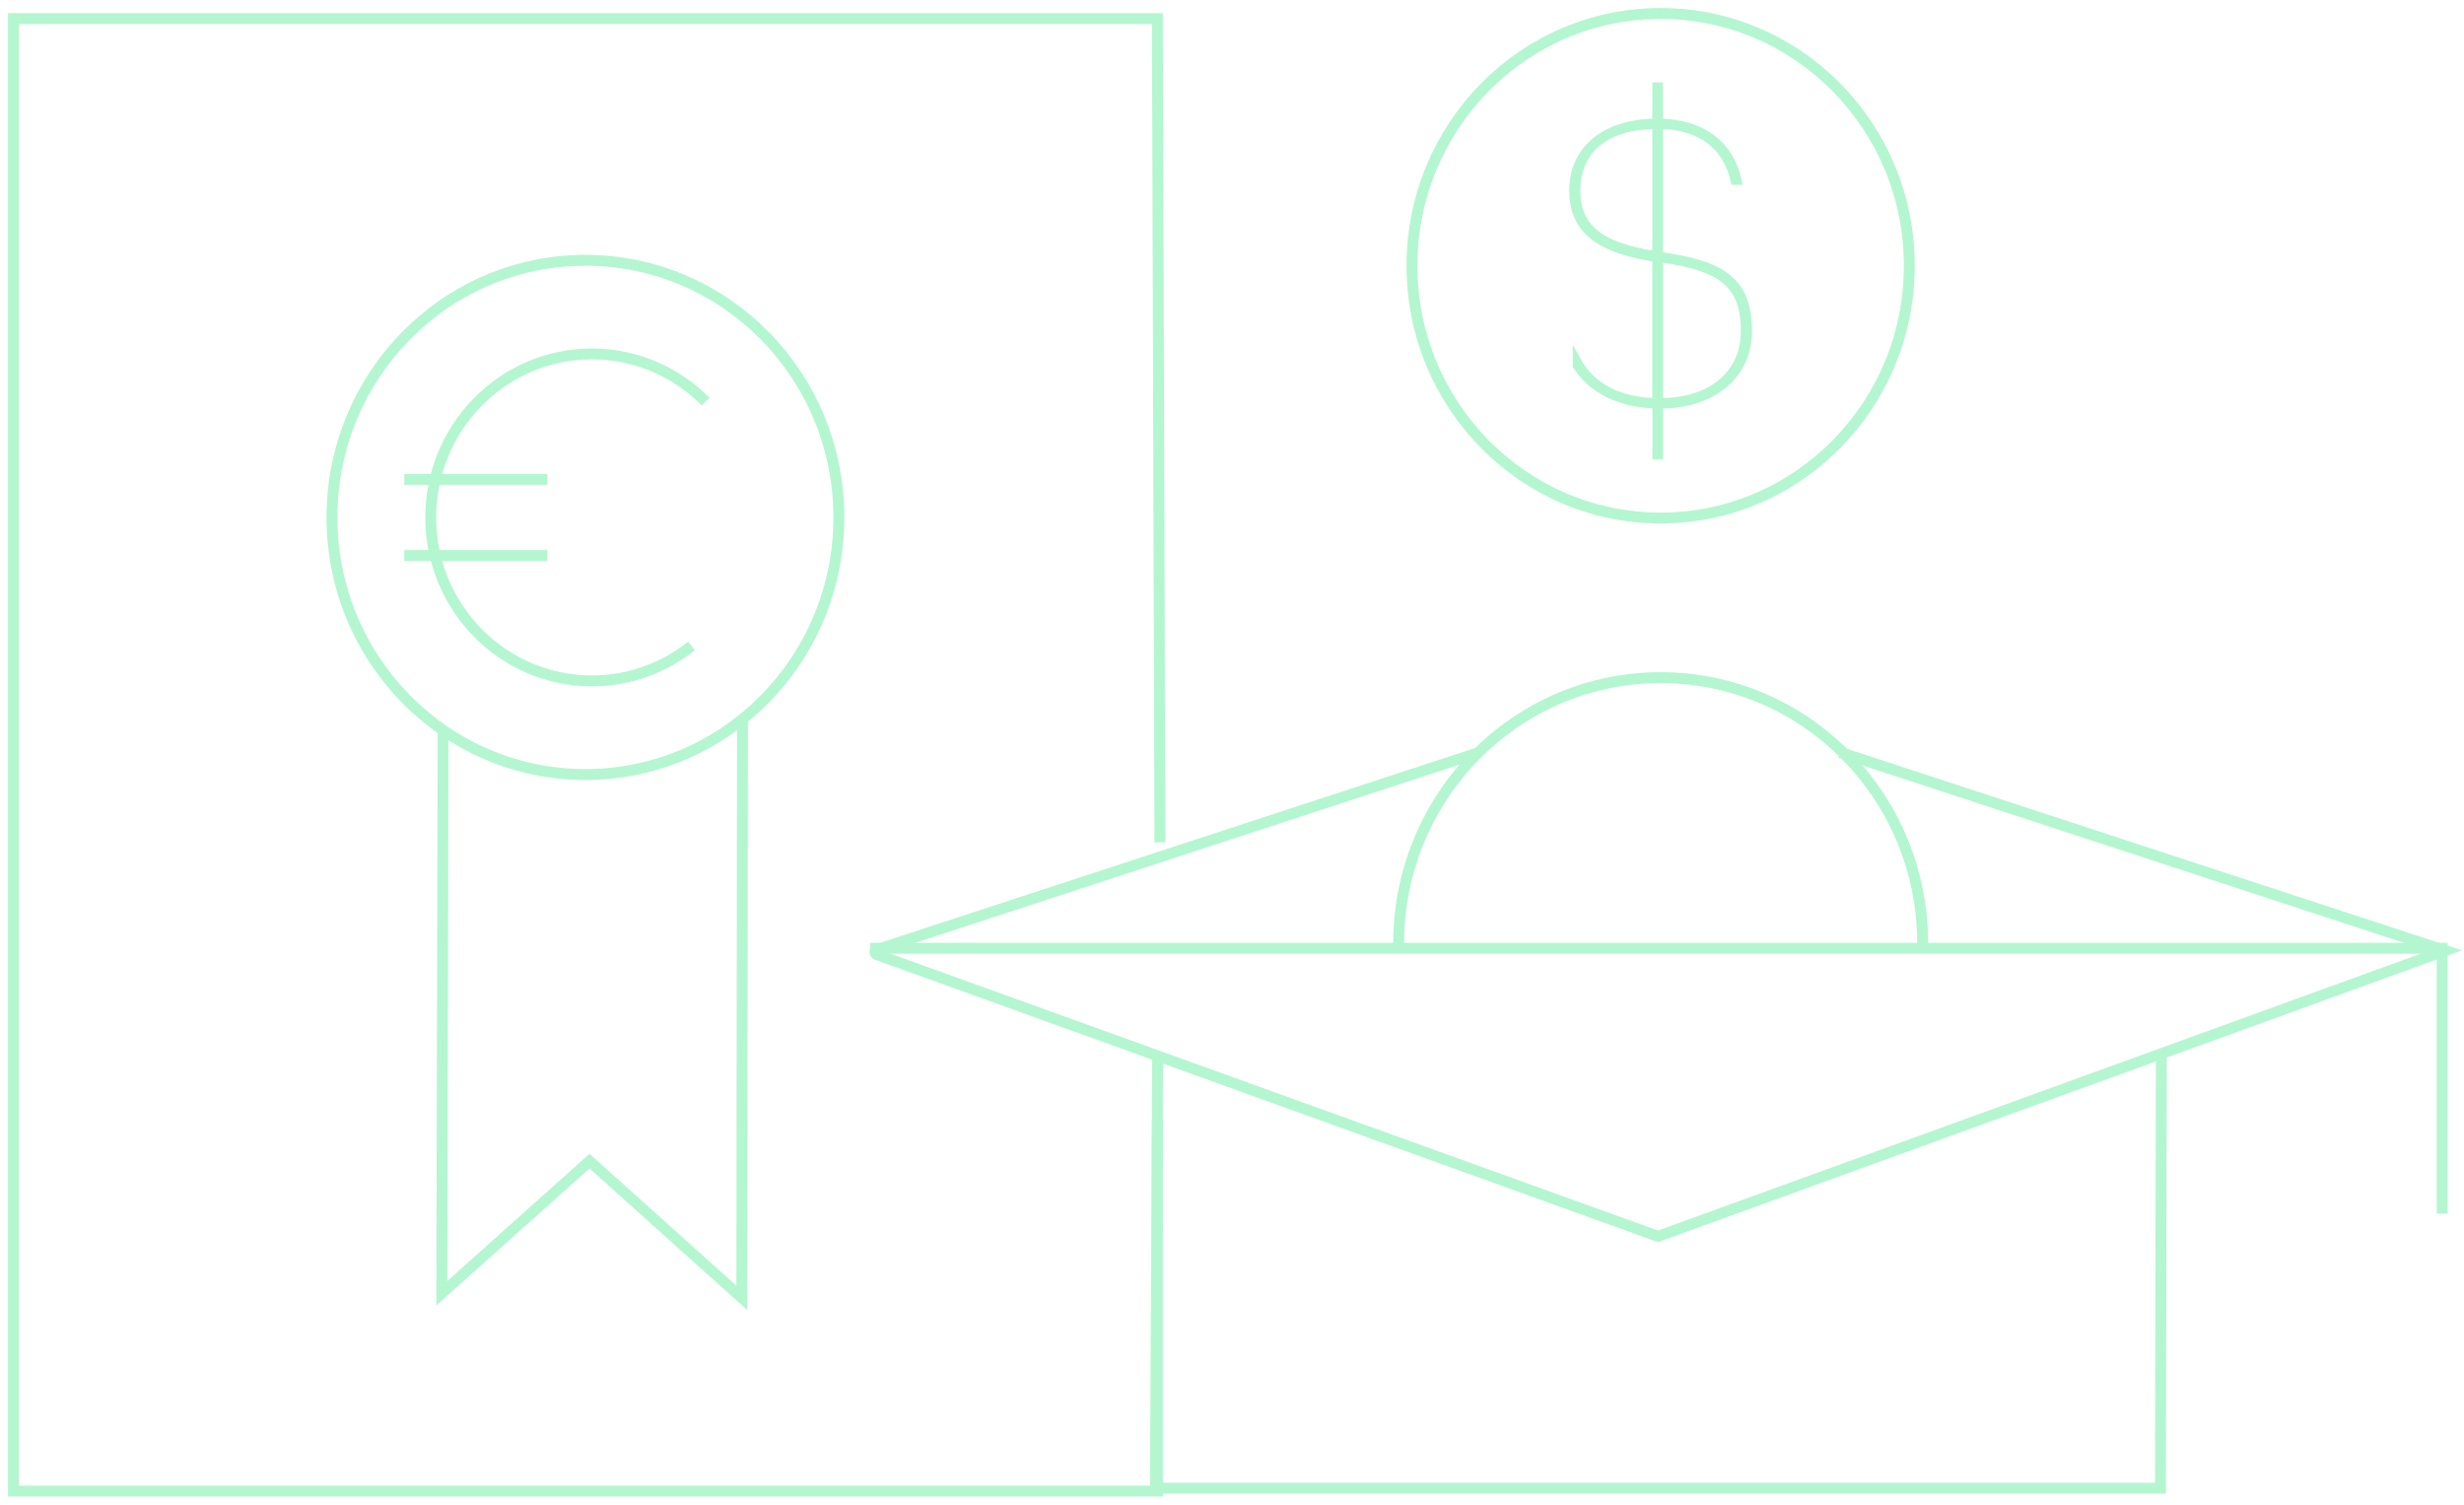 <?xml version="1.0" encoding="UTF-8"?> <svg xmlns="http://www.w3.org/2000/svg" width="226" height="138" viewBox="0 0 226 138" fill="none"><path d="M106.157 102.764V136.764H1.234V1.708H106.157L106.39 77.264" stroke="#B4F6D0" stroke-miterlimit="10"></path><path d="M63.424 59.244C60.91 61.251 57.736 62.45 54.287 62.45C46.127 62.45 39.508 55.74 39.508 47.457C39.508 39.179 46.122 32.464 54.287 32.464C58.359 32.464 62.046 34.136 64.718 36.837" stroke="#B4F6D0" stroke-miterlimit="10"></path><path d="M37.082 43.968H50.199" stroke="#B4F6D0" stroke-miterlimit="10"></path><path d="M37.082 50.952H50.199" stroke="#B4F6D0" stroke-miterlimit="10"></path><path d="M68.103 65.931L68.038 119.042L54.069 106.499L40.523 118.617L40.64 66.875" stroke="#B4F6D0" stroke-miterlimit="10"></path><path d="M53.695 71.04C66.533 71.04 76.941 60.482 76.941 47.457C76.941 34.433 66.533 23.875 53.695 23.875C40.857 23.875 30.449 34.433 30.449 47.457C30.449 60.482 40.857 71.04 53.695 71.04Z" stroke="#B4F6D0" stroke-miterlimit="10"></path><path d="M152.338 23.492L152.161 23.468V11.445L152.371 11.45C156.015 11.554 158.408 13.372 159.115 16.578H159.376C158.659 13.278 156.169 11.384 152.357 11.252L152.161 11.247V7.932H151.928V11.252L151.728 11.257C147.153 11.365 144.309 13.75 144.309 17.476C144.309 20.97 146.534 22.807 151.752 23.629L151.924 23.657V36.908L151.719 36.889C149.056 36.776 146.994 35.949 145.593 34.433C145.198 34.004 144.881 33.545 144.63 33.083V33.55C146.026 35.699 148.484 36.955 151.738 37.087L151.933 37.097V41.748H152.166V37.092H152.371C157.123 37.059 160.321 34.358 160.321 30.363C160.316 25.541 157.63 24.266 152.338 23.492ZM151.928 23.421L151.691 23.383C146.641 22.566 144.579 20.852 144.579 17.471C144.579 13.759 147.181 11.563 151.719 11.45L151.928 11.445V23.421ZM152.371 36.889H152.166V23.657L152.399 23.69C157.472 24.455 160.046 25.697 160.046 30.358C160.046 34.292 157.035 36.856 152.371 36.889Z" fill="#B4F6D0" stroke="#B4F6D0" stroke-width="0.75" stroke-miterlimit="10"></path><path d="M152.316 47.514C164.913 47.514 175.124 37.154 175.124 24.375C175.124 11.596 164.913 1.236 152.316 1.236C139.719 1.236 129.508 11.596 129.508 24.375C129.508 37.154 139.719 47.514 152.316 47.514Z" stroke="#B4F6D0" stroke-miterlimit="10"></path><path d="M168.762 69L224.279 87.19L152.07 113.398L80.41 87.549C80.206 87.473 80.201 87.19 80.401 87.11L135.713 69" stroke="#B4F6D0" stroke-miterlimit="10"></path><path d="M198.238 96.8L198.159 136.5H105.977L106.181 96.8" stroke="#B4F6D0" stroke-miterlimit="10"></path><path d="M79.812 86.978H224.002V111.306" stroke="#B4F6D0" stroke-miterlimit="10"></path><path d="M128.285 86.534C128.285 73.071 139.042 62.153 152.318 62.153C165.593 62.153 176.35 73.066 176.35 86.534" stroke="#B4F6D0" stroke-miterlimit="10"></path></svg> 